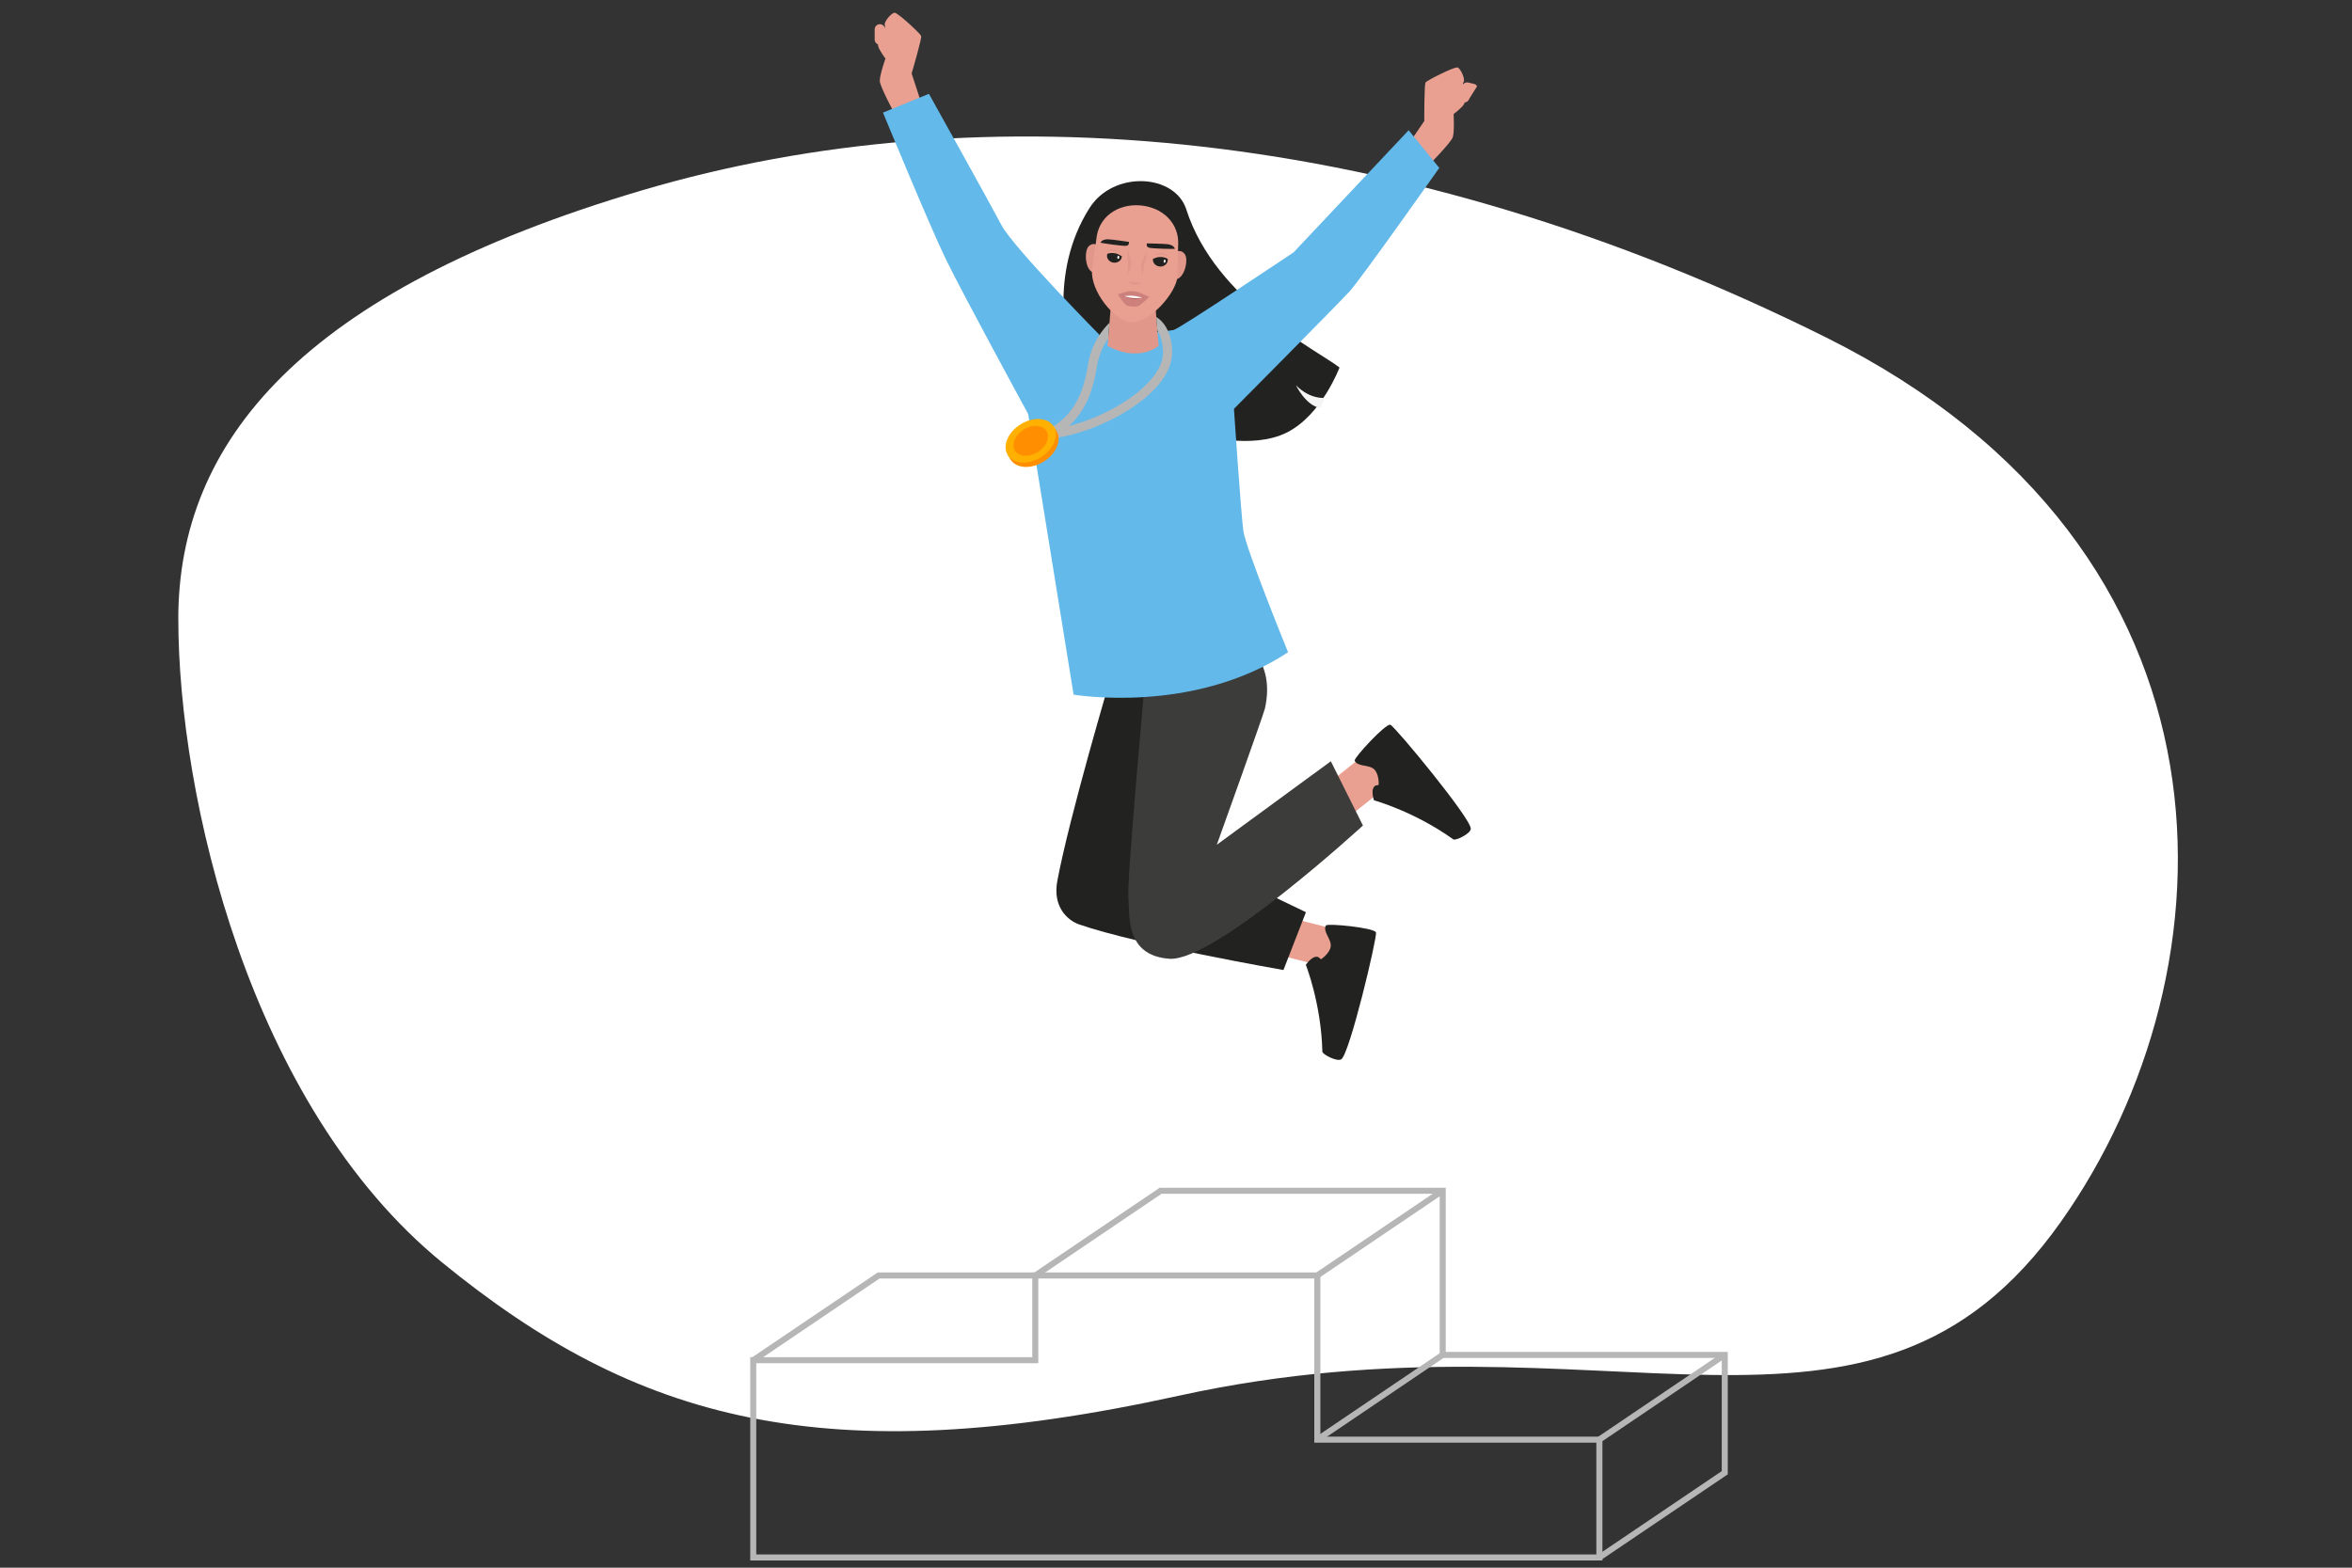 <?xml version="1.0" encoding="UTF-8"?><svg id="Layer_1" xmlns="http://www.w3.org/2000/svg" viewBox="0 0 600 400"><rect x="0" y="0" width="600" height="400" fill="#333333" stroke="none"/><defs><style>.cls-1{fill:#f5f5f5;}.cls-2{fill:#e9a090;}.cls-3{fill:#ffb000;}.cls-4{fill:#fff;}.cls-5{fill:#ff8f00;}.cls-6{fill:#b7b6b6;}.cls-7{fill:#b76565;}.cls-8{fill:#ce807c;}.cls-9{fill:#e1988b;}.cls-10{fill:#d8cc39;}.cls-11{fill:#222221;}.cls-12{fill:#63b9e9;}.cls-13{fill:#3c3c3b;}</style></defs><path class="cls-4" d="M45.49,157.93c-.01,45.11,18.07,124.03,67.38,164.26,49.31,40.24,97.28,53.81,187.81,33.94,109.94-24.13,176.15,24.76,225.07-44.41,45.42-64.22,48.72-171.45-59.83-225.58C357.39,32.03,250.71,22.86,163.77,48.57c-86.94,25.71-118.27,64.25-118.29,109.36Z"/><path class="cls-11" d="M272.77,89.39s-5.69-19.24,5.19-36.35c6.1-9.59,21.75-8.72,24.67,.41,7.44,23.26,33.9,36.22,39.08,40.32,0,0-4.5,12.09-13.42,16.58s-22.07,.6-22.07,.6l-33.46-21.56Z"/><g><path class="cls-6" d="M408.78,398.16H191.39v-51.87h71.95v-21.62h73.49v41.89h71.95v31.61Zm-215.85-1.54h214.3v-28.52h-71.95v-41.89h-70.41v21.62h-71.95v48.79Z"/><polygon class="cls-6" points="408.44 398.03 407.58 396.75 439.22 375.36 439.22 346.48 367.27 346.48 367.27 304.59 296.33 304.59 264.35 326.21 224.38 326.21 192.6 347.7 191.73 346.42 223.91 324.67 263.88 324.67 295.85 303.05 368.81 303.05 368.81 344.94 440.76 344.94 440.76 376.18 408.44 398.03"/><rect class="cls-6" x="332.75" y="313.86" width="38.6" height="1.54" transform="translate(-115.83 251.2) rotate(-34.07)"/><rect class="cls-6" x="404.7" y="355.75" width="38.6" height="1.54" transform="translate(-126.94 298.69) rotate(-34.07)"/><rect class="cls-6" x="332.75" y="355.75" width="38.6" height="1.54" transform="translate(-139.29 258.39) rotate(-34.07)"/></g><g id="_3_3_4"><g id="_3_Standing"><g id="leg"><polygon class="cls-2" points="349.64 191.28 357.98 197.28 350.63 203.18 344.5 208.09 338 200.61 349.64 191.28"/></g></g><g><path class="cls-11" d="M345.59,194.07c-.28-.65,7.94-9.6,9.11-9.14,1.18,.46,20.75,24.09,20.5,26.57-.13,1.3-3.91,3.06-4.46,2.67-9.99-7.17-20.24-9.97-20.24-9.97,0,0-1.05-3.04,.44-3.78l.76-.14s.19-2.61-1.1-3.94c-1.29-1.33-4.31-.62-5.02-2.26Z"/><polygon class="cls-2" points="342.91 237.69 343.15 247.97 334.01 245.65 326.4 243.71 328.46 234.02 342.91 237.69"/><path class="cls-11" d="M338.24,236.14c.35-.61,12.44,.56,12.78,1.78,.34,1.22-6.74,31.07-8.87,32.37-1.12,.68-4.8-1.28-4.81-1.95-.29-12.29-4.22-22.16-4.22-22.16,0,0,1.8-2.67,3.28-1.93l.57,.52s2.2-1.41,2.49-3.25c.29-1.83-2.1-3.82-1.22-5.37Z"/></g></g><path class="cls-11" d="M283.37,172.73s-10.54,35.46-13.65,52.07c-1.22,6.54,2.56,10.01,5.55,11.06,14.68,5.14,52.14,11.64,52.14,11.64l5.74-14.75-35.44-17,9.42-45.68-23.76,2.66Z"/><path class="cls-13" d="M316.76,163.51s8.7,4.67,5.94,17.21c-.35,1.6-12.29,34.82-12.29,34.82l29.09-21.3,8.19,16.39s-37.9,34.82-49.37,34c-11.47-.82-10.06-11.27-10.47-15.77-.41-4.51,4.53-58.38,4.53-58.38l24.38-6.96Z"/><path class="cls-2" d="M234.61,25.03l-2.05-6.3s2.66-8.96,2.43-9.56c-.23-.61-5.92-5.92-6.76-5.92s-2.88,2.43-2.5,3.19c.38,.76-1.93,4.18-1.73,5.24,.21,1.06,1.88,3.26,1.88,3.26,0,0-1.52,4.33-1.44,5.77,.08,1.44,3.72,8.2,3.72,8.2l7.36-2.43-.91-1.44Z"/><path class="cls-2" d="M225.79,10.08c0,.73-.59,1.33-1.33,1.33h0c-.73,0-1.33-.59-1.33-1.33v-2.58c0-.73,.6-1.33,1.33-1.33h0c.73,0,1.33,.59,1.33,1.33v2.58Z"/><path class="cls-2" d="M359.61,36.35l3.73-5.48s-.05-9.34,.34-9.86c.39-.52,7.34-4.03,8.14-3.8,.8,.23,2.09,3.14,1.52,3.76-.58,.62,.69,4.55,.19,5.51-.49,.96-2.71,2.61-2.71,2.61,0,0,.25,4.58-.22,5.94-.48,1.36-5.86,6.84-5.86,6.84l-6.39-4.39,1.28-1.13Z"/><path class="cls-2" d="M372.25,24.45c-.2,.7,.2,1.44,.91,1.65h0c.7,.2,1.44-.2,1.65-.9l1.93-3.08c.2-.7-1.41-.84-2.12-1.04h0c-.7-.2-1.44,.2-1.65,.9l-.72,2.48Z"/><path class="cls-12" d="M236.97,23.94l-11.72,4.79s11.86,28.82,16.02,37.37c4.39,9.02,21.03,39.56,21.03,39.56l11.58,71.58s30.47,5.21,54.71-10.82c0,0-10.82-26.53-11.42-31.04-.6-4.51-2.39-31.06-2.39-31.06,0,0,26.54-26.72,29.55-30.03,3-3.31,22.83-31.45,22.83-31.45l-7.81-9.61-29.34,31.15s-29.14,19.53-30.65,19.83-18.33,1.8-18.33,1.8c0,0-22.53-22.83-25.54-28.54-3-5.71-18.53-33.55-18.53-33.55Z"/><path class="cls-9" d="M295.57,88.26s-5.08,4.36-13.03-.01l1.16-14.04h10.74l1.13,14.05Z"/><path class="cls-9" d="M280.06,62.61s-1.26-.97-2.41,.32c-1.14,1.29-.88,6.5,1.7,6.71,2.58,.21,.71-7.03,.71-7.03Z"/><path class="cls-9" d="M299.99,64.24s1.4-.75,2.32,.71c.92,1.46-.19,6.56-2.77,6.35-2.58-.21,.45-7.05,.45-7.05Z"/><path class="cls-2" d="M300.54,62.84c.47-5.79-3.89-9.95-9.65-10.43-5.76-.47-10.75,2.93-11.22,8.72,0,0-1.06,7.34-1.09,7.7-.45,5.5,5.71,13.02,9.87,13.36,4.81,.39,11.57-7.41,11.91-11.58,.03-.36,.18-7.78,.18-7.78Z"/><g><path class="cls-6" d="M261.67,112.49l5.35-2.73c5.96-3.04,9.19-8.1,10.48-16.43,.88-5.7,3.79-9.28,5.52-10.96l-.33,3.99c-1.2,1.73-2.41,4.16-2.9,7.32-1.05,6.77-3.31,11.6-7.13,15.03,4.76-1.21,9.85-3.4,14.18-6.18,6.43-4.13,10.03-8.83,9.86-12.88-.11-2.67-.78-4.34-1.46-5.35l-.28-3.41c.98,.55,3.81,2.66,4.05,8.66,.2,4.97-3.68,10.27-10.93,14.92-6.27,4.03-14.1,6.89-20.45,7.46l-5.98,.54Z"/><g><polygon class="cls-10" points="259.25 113.95 260.32 115.65 257.78 117.23 257.09 116.13 259.25 113.95"/><polygon class="cls-10" points="266.32 111.9 265.26 110.19 268.8 108.81 269.49 109.92 266.32 111.9"/><path class="cls-5" d="M261.02,109.39c3.23-2.02,7.03-1.78,8.47,.53,1.45,2.31,0,5.83-3.24,7.85-3.23,2.02-7.03,1.78-8.47-.53-1.45-2.31,0-5.83,3.24-7.85Z"/><path class="cls-3" d="M260.33,108.28c3.23-2.02,7.03-1.78,8.47,.53,1.45,2.31,0,5.83-3.24,7.85-3.23,2.02-7.03,1.78-8.47-.53-1.45-2.31,0-5.83,3.24-7.85Z"/><path class="cls-5" d="M261.15,109.6c2.22-1.39,4.82-1.22,5.81,.36,.99,1.59,0,4-2.22,5.39-2.22,1.39-4.82,1.22-5.81-.36-.99-1.59,0-4,2.22-5.39Z"/></g></g><g><path class="cls-11" d="M292.59,62.1s4.44,.09,5.29,.21c1.41,.21,1.67,.82,1.86,1.15,.07,.12-5.8,0-6.64-.27-.83-.27-.51-1.09-.51-1.09Z"/><path class="cls-11" d="M287.99,61.72s-4.39-.65-5.25-.66c-1.43-.03-1.78,.53-2.02,.83-.08,.1,5.72,.95,6.59,.83,.86-.13,.68-.99,.68-.99Z"/></g><polygon class="cls-9" points="287.44 71.84 291.47 72.17 289.39 72.78 287.44 71.84"/><g><path class="cls-8" d="M285.15,75.07s1.98-.61,2.69-.74c.65-.12,1.92-.02,2.54,.21,.78,.28,2.8,1.19,2.8,1.19,0,0-2.21,2.29-3,2.44-.68,.13-2.11,.05-2.74-.23-.71-.31-2.3-2.88-2.3-2.88Z"/><path class="cls-7" d="M288.38,75.61l-2.07-.16c.77,.28,1.72,.81,2.75,.89s2.05-.28,2.86-.44l-2.2-.19-1.35-.11Z"/><path class="cls-4" d="M288.5,75.45l-1.77,.09c.65,.24,1.46,.41,2.34,.49s1.73,.03,2.42-.1l-1.85-.38-1.15-.1Z"/></g><g><g><path class="cls-11" d="M284.15,67.03c1.05,.09,1.96-.62,2.04-1.57,0-.02,0-.04,0-.06-.49-.32-1.06-.64-1.57-.75-.89-.19-1.6-.09-2.14,.11-.04,.12-.07,.25-.08,.38-.08,.95,.71,1.8,1.75,1.89Z"/><path class="cls-4" d="M285.53,65.68c-.02,.22-.14,.39-.28,.38s-.23-.2-.21-.42,.14-.39,.28-.38,.23,.2,.21,.42Z"/><path class="cls-9" d="M286.07,64.48s-2.01-1.78-4.02-.33c1.66-.65,4.02,.33,4.02,.33Z"/></g><g><path class="cls-11" d="M295.86,68c-1.05-.09-1.83-.93-1.75-1.89,0-.02,0-.04,0-.05,.53-.24,1.15-.46,1.67-.48,.91-.04,1.6,.17,2.1,.46,.02,.13,.03,.26,.02,.39-.08,.95-.99,1.66-2.04,1.57Z"/><path class="cls-4" d="M297.34,66.66c-.02,.22-.14,.39-.28,.38s-.23-.2-.21-.42,.14-.39,.28-.38,.23,.2,.21,.42Z"/><path class="cls-9" d="M294.19,65.15s2.28-1.43,4.02,.33c-1.53-.91-4.02-.33-4.02-.33Z"/></g></g><g><path class="cls-9" d="M287.63,63.48s1.02,3.11,.95,4.05-.79,2.44-.79,2.44l-.15-6.49Z"/><path class="cls-9" d="M292.66,63.89s-1.52,2.9-1.6,3.84,.38,2.53,.38,2.53l1.22-6.37Z"/></g><path class="cls-1" d="M337.96,101.51s-3.68,.51-7.36-3.21c0,0,2.58,5.37,6.32,5.8l1.04-2.59Z"/></svg>